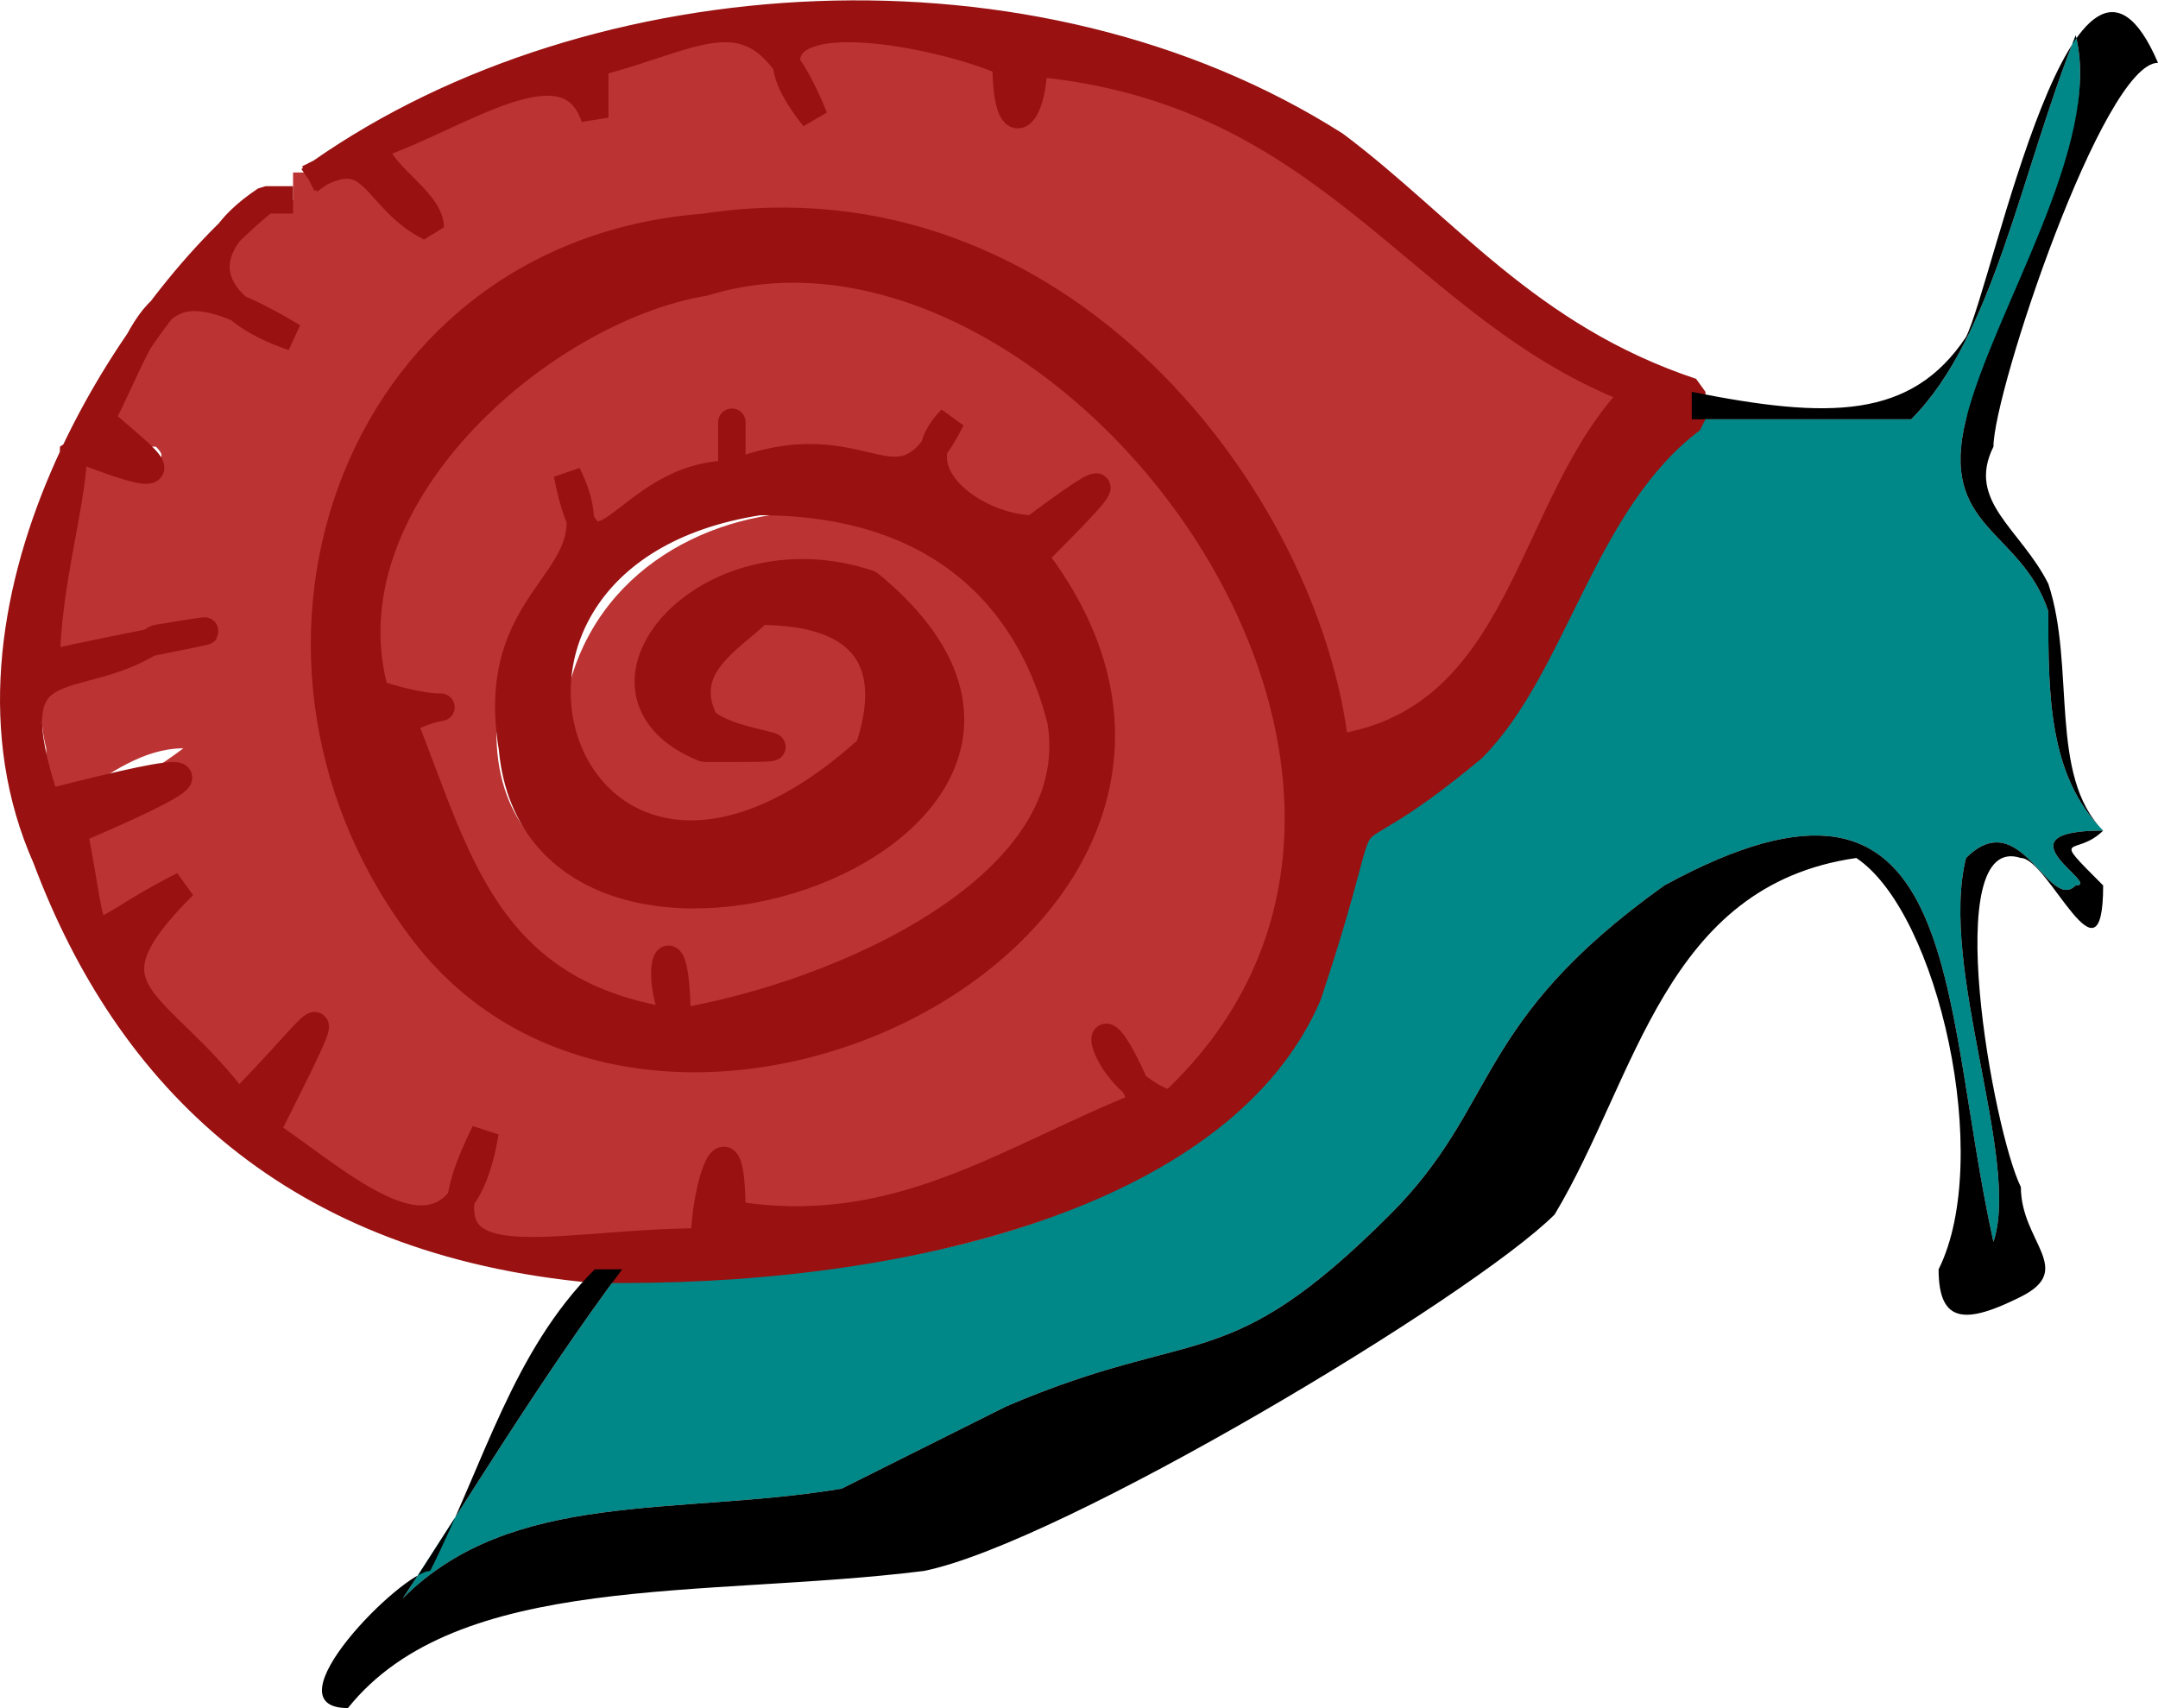 <svg width="78.686" height="62.29" version="1.2" xmlns="http://www.w3.org/2000/svg"><g fill="none" stroke="#000" fill-rule="evenodd" stroke-linecap="square" stroke-linejoin="bevel" font-family="'Sans Serif'" font-size="12.5" font-weight="400"><path d="M61.686 15.29c-1 0-6 10-8 12-6 5-3 0-6 9-2 7-14 11-25 10-3 4-6 9-8 12 4-4 10-3 16-4l6-3c7-3 8-1 14-7 4-4 3-7 10-12 11-6 10 4 12 13 1-3-2-10-1-14 2-2 3 2 4 1 1 0-3-2 1-2-2-2-2-5-2-8-1-3-4-3-3-7 1-3 5-10 4-14-2 5-3 11-6 14h-8" fill="#088" stroke="none"/><path d="M11.686 6.29h-1v1h-1c-2 3-4 4-6 8 0 1 1 1-1 1-2 8-4 9 5 7-3 1-7 0-6 4 0 4 2 0 5 0-4 3-6 2-3 7 1 0 2-2 3-2-4 4-1 4 2 8 3-3 4-5 1 1 3 2 7 6 8 0-3 6 2 4 8 4 0-2 1-5 1-1 6 1 10-2 15-4-2-5-2-1 1 0 11-10 1-27-11-30-8-2-20 6-18 15 3 1 3 0 1 1 2 5 3 10 10 11-1-2 0-4 0 0 6-1 14-5 14-11-1-10-16-10-18-1-2 7 9 7 11 2 1-3 0-5-4-5-1 1-3 2-2 4 1 1 5 1 0 1-5-2 0-8 6-6 11 11-18 18-13 2 1-3 3-2 2-6 1 5 2 0 6 0 0-2 0-3 0 0 5-2 6 2 8-2-2 2 1 4 3 4 4-3 2-1 0 1 10 13-13 25-22 14-8-10-3-25 10-26 13-2 22 10 23 19 7-1 7-9 11-13-8-3-11-11-22-12 0 2-1 3-1 0-2-1-11-3-7 2-2-5-4-3-8-2v2c-1-3-5 0-8 1 3 4 2 3-1 1h-1m-4 5h1-1m-4 5h2c1 1-2 0-2 0" fill="#b33" stroke="none"/><path vector-effect="non-scaling-stroke" d="M11.686 6.29c2-1 2 1 4 2 0-1-2-2-2-3 3-1 7-4 8-1v-2c4-1 6-3 8 2-4-5 5-3 7-2 0 3 1 2 1 0 11 1 14 9 22 12-4 4-4 12-11 13-1-9-10-21-23-19-13 1-18 16-10 26 9 11 32-1 22-14 2-2 4-4 0-1-2 0-5-2-3-4-2 4-3 0-8 2 0-3 0-2 0 0-4 0-5 5-6 0 2 4-3 4-2 10 1 11 24 3 13-6-6-2-11 4-6 6 5 0 1 0 0-1-1-2 1-3 2-4 4 0 5 2 4 5-11 10-17-7-4-9 7 0 10 4 11 8 1 6-8 10-14 11 0-4-1-2 0 0-7-1-8-6-10-11 2-1 2 0-1-1-2-7 6-14 12-15 13-4 30 18 17 30-3-1-3-5-1 0-5 2-9 5-15 4 0-4-1-1-1 1-6 0-11 2-8-4-1 6-5 2-8 0 3-6 2-4-1-1-3-4-6-4-2-8-4 2-3 3-4-2 7-3 3-2-1-1-2-6 1-4 4-6 6-1-5 1-4 1 0-3 1-6 1-8 5 2 2 0 1-1 2-4 2-6 7-3-3-1-4-3-1-5h1-1c-5 4-12 15-8 24 3 8 9 14 20 15h1c11 0 22-3 25-10 3-9 0-4 6-9 3-3 4-9 8-12v-1c-6-2-9-6-13-9-11-7-27-6-37 1" fill="#911" stroke="#911" stroke-linecap="butt" stroke-linejoin="miter" stroke-miterlimit="2"/><path d="M61.686 14.29v1h8c3-3 4-9 6-14 1 4-3 10-4 14s2 4 3 7c0 3 0 6 2 8-4 0 0 2-1 2-1 1-2-3-4-1-1 4 2 11 1 14-2-9-1-19-12-13-7 5-6 8-10 12-6 6-7 4-14 7l-6 3c-6 1-12 0-16 4 2-3 5-8 8-12h-1c-3 3-4 7-6 11-1 0-6 5-3 5 4-5 13-4 21-5 5-1 20-10 23-13 3-5 4-12 11-13 3 2 5 11 3 15 0 2 1 2 3 1s0-2 0-4c-1-2-3-13 0-12 1 0 3 5 3 1-2-2-1-1 0-2-2-2-1-6-2-9-1-2-3-3-2-5 0-2 4-14 6-14-3-7-6 8-7 10-2 3-5 3-10 2" fill="#000" stroke="none"/></g></svg>
